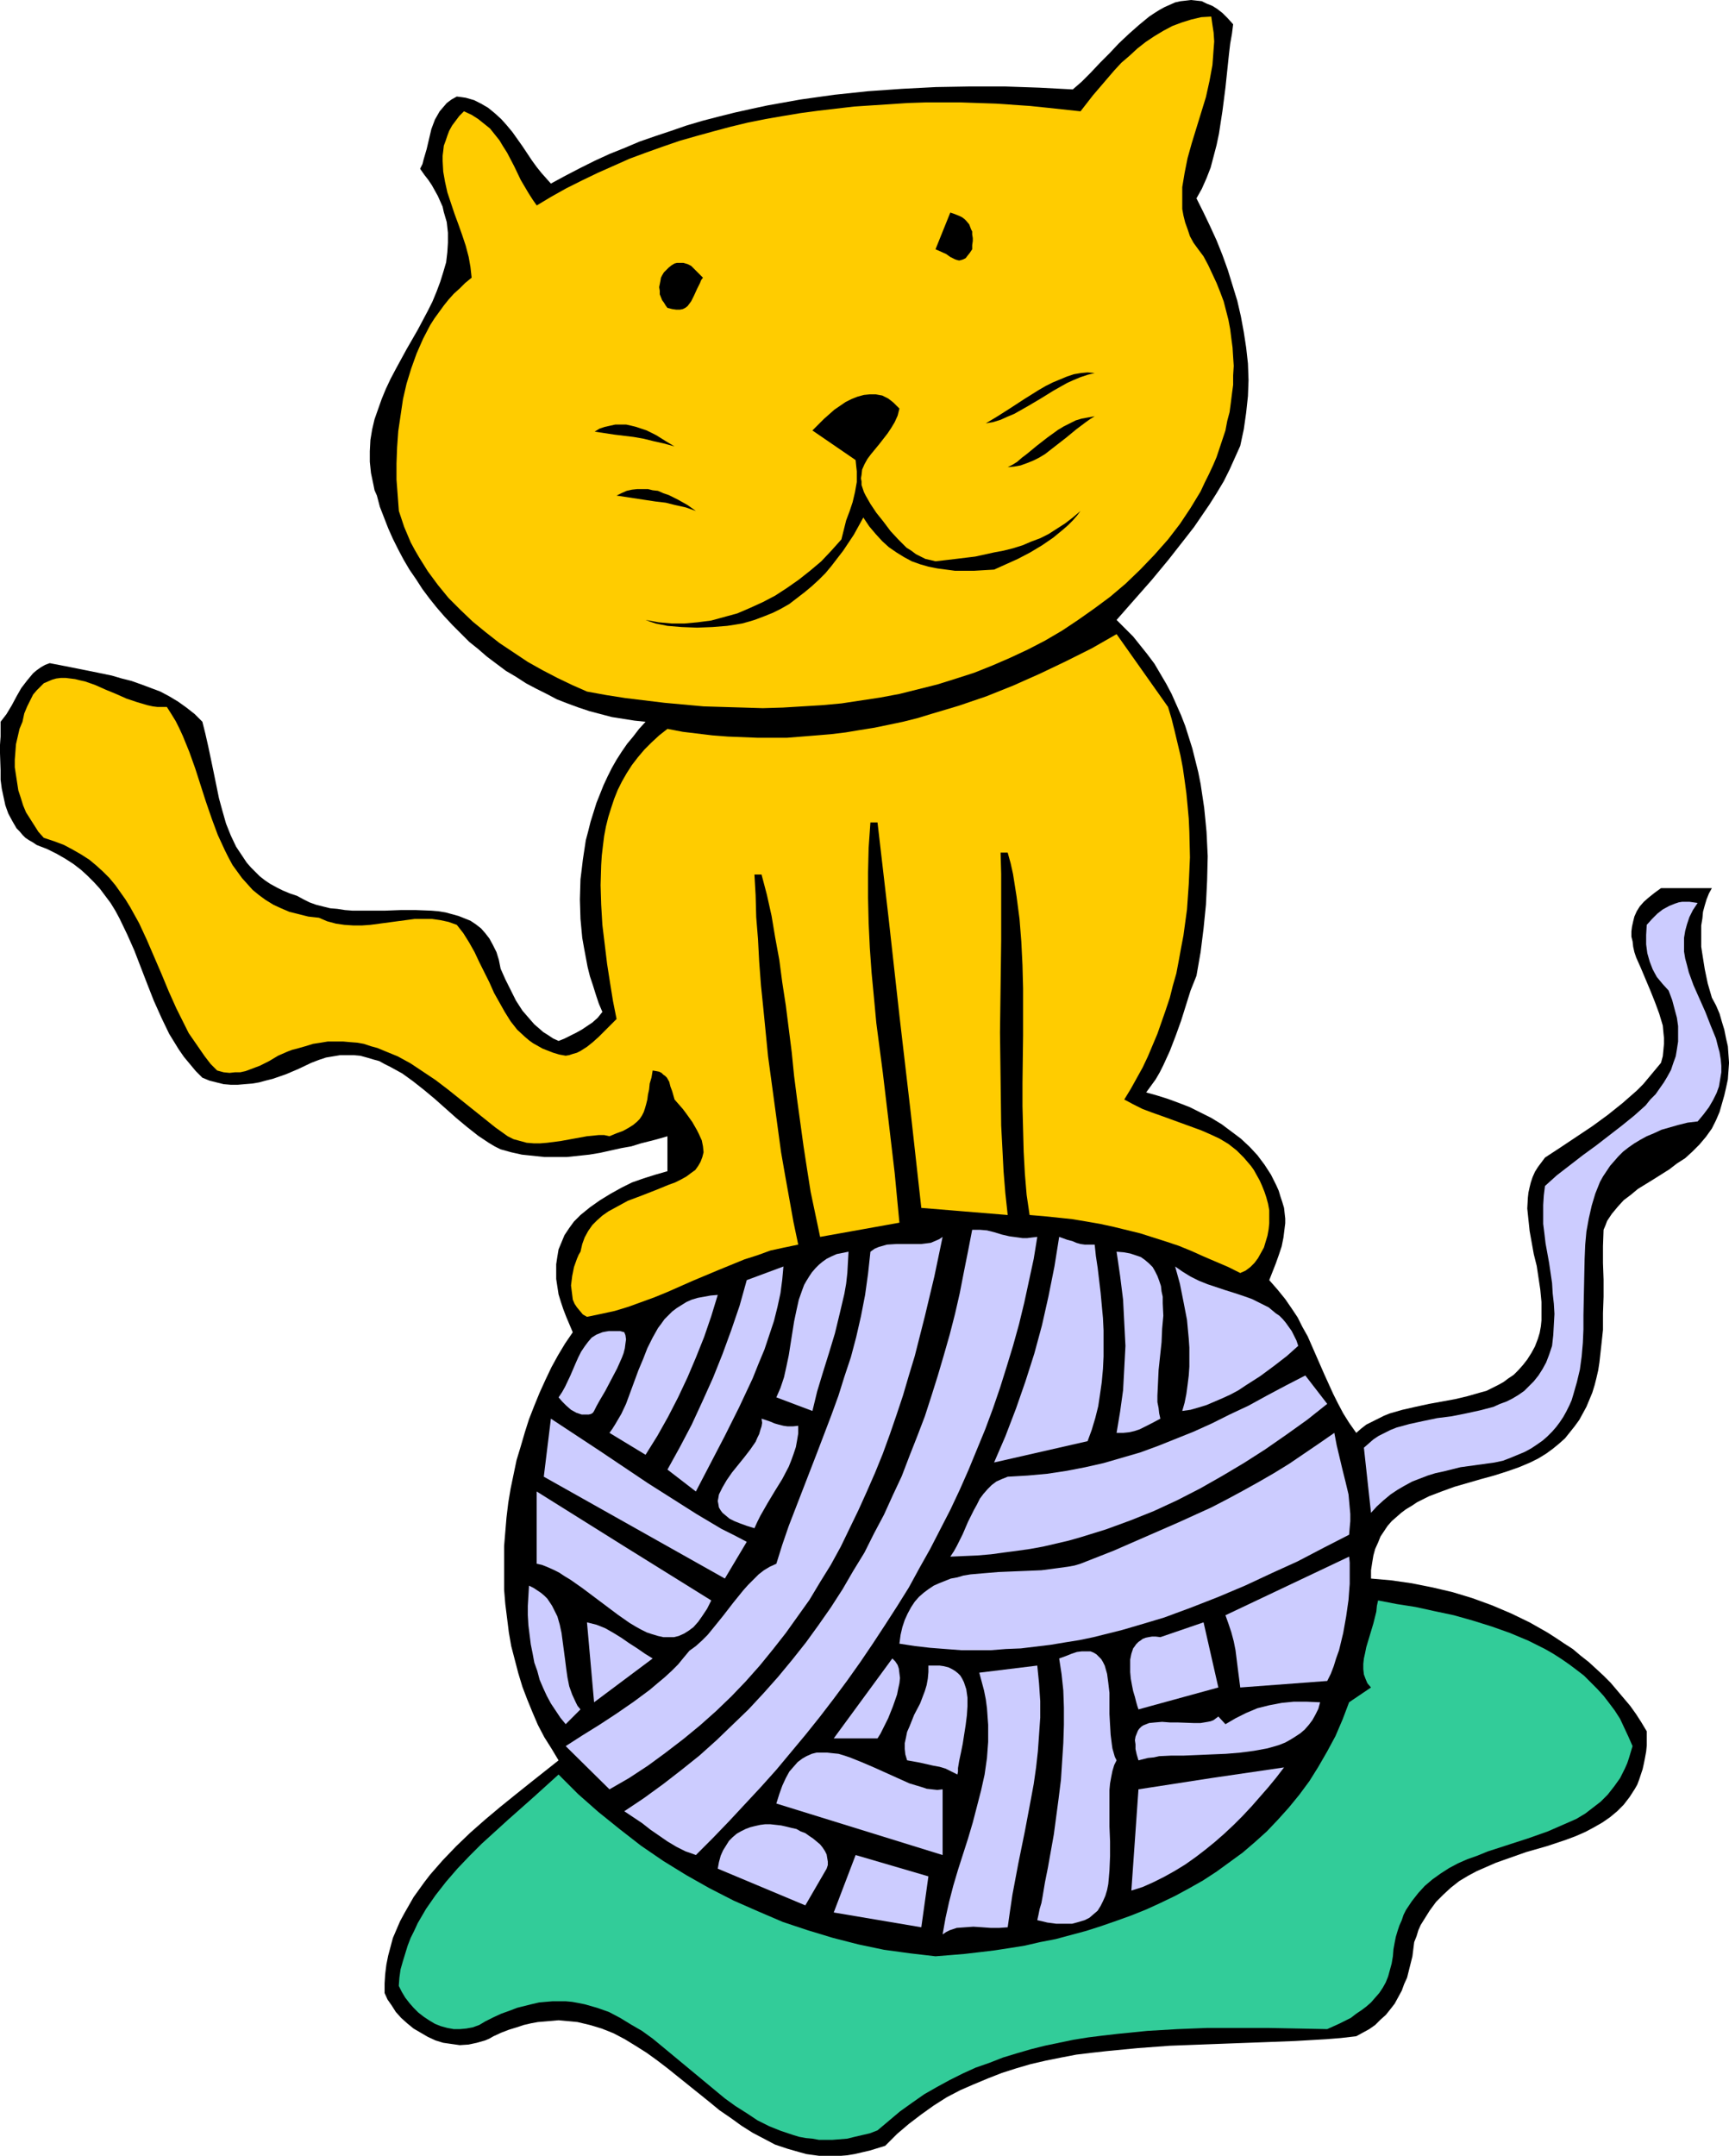 <?xml version="1.0" encoding="UTF-8" standalone="no"?>
<svg
   version="1.0"
   width="124.904mm"
   height="155.668mm"
   id="svg39"
   sodipodi:docname="Cat with Yarn 5.wmf"
   xmlns:inkscape="http://www.inkscape.org/namespaces/inkscape"
   xmlns:sodipodi="http://sodipodi.sourceforge.net/DTD/sodipodi-0.dtd"
   xmlns="http://www.w3.org/2000/svg"
   xmlns:svg="http://www.w3.org/2000/svg">
  <sodipodi:namedview
     id="namedview39"
     pagecolor="#ffffff"
     bordercolor="#000000"
     borderopacity="0.25"
     inkscape:showpageshadow="2"
     inkscape:pageopacity="0.0"
     inkscape:pagecheckerboard="0"
     inkscape:deskcolor="#d1d1d1"
     inkscape:document-units="mm" />
  <defs
     id="defs1">
    <pattern
       id="WMFhbasepattern"
       patternUnits="userSpaceOnUse"
       width="6"
       height="6"
       x="0"
       y="0" />
  </defs>
  <path
     style="fill:#000000;fill-opacity:1;fill-rule:evenodd;stroke:none"
     d="m 336.692,6.625 -0.323,2.585 -0.485,2.747 -0.323,2.747 -0.323,3.07 -0.323,3.07 -0.323,3.07 -0.808,6.302 -0.969,6.302 -0.646,3.07 -0.808,3.07 -0.808,3.07 -1.131,2.909 -1.292,2.909 -1.454,2.585 1.939,3.878 1.777,3.717 1.777,3.878 1.616,4.04 1.454,4.04 1.292,4.201 1.292,4.201 0.969,4.201 0.808,4.363 0.646,4.201 0.485,4.363 0.162,4.525 -0.162,4.363 -0.485,4.525 -0.646,4.525 -0.969,4.525 -1.454,3.232 -1.454,3.232 -1.616,3.232 -1.939,3.232 -1.939,3.07 -2.1,3.07 -2.1,3.07 -2.262,2.909 -4.685,5.979 -4.685,5.656 -4.847,5.494 -4.685,5.333 2.262,2.262 2.262,2.262 1.939,2.424 1.939,2.424 1.939,2.585 1.616,2.747 1.616,2.747 1.454,2.747 1.292,2.909 1.292,2.909 1.131,2.909 0.969,3.07 0.969,3.07 0.808,3.232 0.808,3.232 0.646,3.232 0.969,6.464 0.323,3.232 0.323,3.393 0.323,6.625 -0.162,6.625 -0.323,6.625 -0.646,6.464 -0.808,6.464 -1.131,6.464 -1.616,4.04 -2.585,8.241 -1.454,4.04 -1.616,4.201 -1.777,3.878 -0.969,1.939 -1.131,1.939 -1.292,1.778 -1.292,1.778 2.908,0.808 3.07,0.97 3.07,1.131 2.908,1.131 2.908,1.454 2.908,1.454 2.908,1.778 2.585,1.939 2.585,1.939 2.423,2.262 2.1,2.262 1.939,2.585 1.777,2.747 1.454,2.909 0.646,1.454 0.485,1.616 0.485,1.454 0.485,1.616 0.162,1.454 0.162,1.454 v 1.293 l -0.162,1.293 -0.323,2.585 -0.485,2.424 -0.808,2.424 -0.808,2.262 -1.777,4.525 2.262,2.585 2.1,2.585 1.777,2.585 1.616,2.424 1.292,2.585 1.454,2.585 2.262,5.171 2.262,5.171 2.423,5.332 1.292,2.585 1.454,2.747 1.616,2.585 1.939,2.747 1.292,-1.131 1.454,-1.131 1.616,-0.808 1.616,-0.808 1.616,-0.808 1.616,-0.646 3.393,-0.97 3.554,-0.808 3.716,-0.808 7.109,-1.293 3.393,-0.808 3.393,-0.97 1.777,-0.485 1.616,-0.808 1.616,-0.808 1.454,-0.808 1.292,-0.97 1.454,-0.97 1.292,-1.293 1.292,-1.454 1.131,-1.454 1.131,-1.778 0.969,-1.778 0.808,-2.101 0.485,-1.616 0.323,-1.778 0.162,-1.616 v -1.778 -3.232 l -0.323,-3.393 -0.485,-3.232 -0.485,-3.232 -0.808,-3.232 -1.131,-6.302 -0.323,-3.07 -0.323,-3.07 0.162,-2.909 0.162,-1.454 0.323,-1.454 0.323,-1.293 0.485,-1.454 0.646,-1.454 0.808,-1.293 0.969,-1.293 0.969,-1.293 4.201,-2.747 4.362,-2.909 4.362,-2.909 4.201,-3.07 4.039,-3.232 3.877,-3.393 1.777,-1.778 1.616,-1.939 1.616,-1.939 1.616,-1.939 0.485,-1.778 0.162,-1.616 0.162,-1.778 v -1.616 l -0.162,-1.616 -0.162,-1.778 -0.485,-1.616 -0.485,-1.616 -1.131,-3.07 -1.292,-3.232 -1.292,-3.07 -1.292,-3.07 -1.292,-2.909 -0.485,-1.454 -0.323,-1.454 -0.162,-1.454 -0.323,-1.293 v -1.454 l 0.162,-1.293 0.323,-1.454 0.323,-1.293 0.646,-1.454 0.808,-1.293 1.131,-1.293 1.292,-1.131 1.616,-1.293 1.777,-1.293 h 13.894 l -0.808,1.454 -0.646,1.616 -0.485,1.616 -0.485,1.778 -0.162,1.778 -0.323,1.939 v 1.939 1.939 1.939 l 0.323,2.101 0.646,4.04 0.808,3.878 1.131,3.878 1.131,2.101 0.969,2.262 0.646,2.262 0.646,2.101 0.485,2.424 0.485,2.101 0.162,2.262 0.162,2.262 -0.162,2.262 -0.162,2.262 -0.485,2.262 -0.485,2.101 -0.646,2.262 -0.646,2.262 -0.969,2.262 -1.131,2.262 -1.616,2.262 -1.777,2.101 -1.939,1.939 -1.939,1.778 -2.262,1.454 -2.1,1.616 -4.362,2.747 -4.201,2.585 -1.939,1.616 -1.939,1.454 -1.616,1.778 -1.616,1.939 -1.292,1.939 -0.485,1.293 -0.485,1.131 -0.162,4.525 v 4.525 l 0.162,4.525 v 4.686 l -0.162,4.525 v 4.525 l -0.485,4.525 -0.485,4.363 -0.323,2.101 -0.485,2.101 -0.485,1.939 -0.646,2.101 -0.808,1.939 -0.808,1.939 -0.969,1.778 -0.969,1.778 -1.292,1.778 -1.292,1.616 -1.292,1.616 -1.616,1.454 -1.777,1.454 -1.777,1.293 -2.1,1.293 -2.262,1.131 -3.07,1.293 -3.231,1.131 -3.554,1.131 -3.554,0.97 -7.27,2.101 -3.554,1.293 -3.393,1.293 -3.231,1.616 -1.454,0.97 -1.616,0.97 -1.292,0.97 -1.292,1.131 -1.292,1.131 -1.131,1.293 -0.969,1.454 -0.969,1.454 -0.646,1.616 -0.808,1.778 -0.485,1.778 -0.323,1.939 -0.323,2.101 v 2.262 l 5.493,0.485 5.655,0.808 5.655,1.131 5.493,1.293 5.331,1.616 5.331,1.939 5.331,2.262 5.008,2.424 4.847,2.747 2.262,1.454 2.423,1.616 2.262,1.454 2.1,1.778 2.262,1.778 1.939,1.778 2.1,1.939 1.939,1.939 1.777,2.101 1.777,2.101 1.777,2.101 1.616,2.262 1.454,2.262 1.454,2.424 v 1.939 1.939 l -0.162,1.616 -0.323,1.778 -0.323,1.616 -0.323,1.454 -0.485,1.454 -0.485,1.454 -0.485,1.293 -0.646,1.131 -1.454,2.262 -1.616,2.101 -1.777,1.778 -1.939,1.616 -2.1,1.454 -2.262,1.293 -2.423,1.293 -2.585,1.131 -2.585,0.97 -5.331,1.778 -5.655,1.616 -5.493,1.939 -2.747,0.97 -2.585,1.131 -2.585,1.131 -2.423,1.293 -2.423,1.454 -2.262,1.778 -2.1,1.939 -1.939,1.939 -1.777,2.424 -1.616,2.585 -0.808,1.293 -0.646,1.454 -0.485,1.616 -0.646,1.616 -0.485,3.878 -0.485,1.939 -0.485,1.939 -0.485,1.939 -0.808,1.778 -0.646,1.778 -0.969,1.778 -0.969,1.778 -1.131,1.454 -1.292,1.616 -1.454,1.293 -1.454,1.454 -1.616,1.131 -1.777,0.97 -1.777,0.97 -4.201,0.485 -4.039,0.323 -8.401,0.485 -8.401,0.323 -8.724,0.323 -8.563,0.323 -8.563,0.323 -8.724,0.646 -8.401,0.808 -4.362,0.485 -4.039,0.485 -4.201,0.808 -4.039,0.808 -4.201,0.97 -3.877,1.131 -4.039,1.293 -3.716,1.454 -3.877,1.616 -3.716,1.616 -3.716,1.939 -3.554,2.262 -3.393,2.424 -3.393,2.585 -3.231,2.747 -3.231,3.232 -2.1,0.646 -2.1,0.646 -2.1,0.485 -2.1,0.485 -1.939,0.323 -1.939,0.162 h -1.939 -1.939 -1.777 l -3.554,-0.485 -1.777,-0.485 -3.393,-0.97 -3.393,-1.131 -3.07,-1.616 -3.07,-1.616 -3.07,-1.939 -2.908,-2.101 -3.07,-2.101 -2.747,-2.262 -11.471,-9.211 -2.747,-2.101 -2.908,-2.101 -3.07,-1.939 -2.908,-1.778 -3.07,-1.616 -3.231,-1.293 -3.231,-0.97 -3.393,-0.808 -1.616,-0.162 -1.777,-0.162 -1.777,-0.162 -1.777,0.162 -1.939,0.162 -1.939,0.162 -1.777,0.323 -2.1,0.485 -1.939,0.646 -2.1,0.646 -2.1,0.808 -2.1,0.97 -1.131,0.646 -1.131,0.485 -2.262,0.646 -2.262,0.485 -2.423,0.162 -2.262,-0.323 -2.262,-0.323 -2.1,-0.646 -2.1,-0.97 -1.939,-1.131 -1.939,-1.131 -1.777,-1.454 -1.616,-1.454 -1.454,-1.616 -1.131,-1.778 -1.131,-1.616 -0.808,-1.778 v -2.585 l 0.162,-2.585 0.323,-2.585 0.485,-2.424 0.646,-2.424 0.646,-2.424 0.969,-2.262 0.969,-2.262 1.131,-2.101 1.292,-2.262 1.292,-2.262 2.908,-4.04 1.616,-2.101 3.393,-3.878 3.716,-3.878 3.877,-3.717 4.039,-3.555 4.039,-3.393 4.201,-3.393 4.039,-3.232 3.877,-3.07 3.877,-3.07 -1.939,-3.232 -1.939,-3.07 -1.777,-3.393 -1.454,-3.393 -1.454,-3.555 -1.292,-3.393 -1.131,-3.717 -0.969,-3.717 -0.969,-3.717 -0.646,-3.717 -0.485,-3.878 -0.485,-3.878 -0.323,-3.878 v -4.04 -3.878 -4.04 l 0.323,-3.878 0.323,-3.878 0.485,-4.04 0.646,-3.878 0.808,-3.878 0.808,-3.878 1.131,-3.717 1.131,-3.878 1.131,-3.555 1.454,-3.717 1.454,-3.555 1.616,-3.555 1.616,-3.393 1.777,-3.232 1.939,-3.232 2.1,-3.07 -1.777,-4.201 -0.808,-2.101 -0.646,-1.939 -0.646,-2.101 -0.323,-2.101 -0.323,-2.101 v -2.101 -1.939 l 0.323,-2.101 0.323,-1.939 0.808,-1.939 0.808,-1.939 1.292,-1.939 1.292,-1.778 1.777,-1.778 2.585,-2.101 2.747,-1.939 2.908,-1.778 2.908,-1.616 2.908,-1.454 3.231,-1.131 3.07,-0.97 3.393,-0.97 v -9.534 l -2.262,0.646 -2.423,0.646 -2.585,0.646 -2.585,0.808 -2.747,0.485 -2.908,0.646 -2.908,0.646 -2.908,0.485 -3.07,0.323 -3.07,0.323 h -3.07 -3.07 l -3.07,-0.323 -3.07,-0.323 -2.908,-0.646 -2.908,-0.808 -1.616,-0.808 -1.616,-0.97 -2.908,-1.939 -3.07,-2.424 -2.908,-2.424 -2.908,-2.585 -2.908,-2.585 -2.908,-2.424 -3.07,-2.424 -2.908,-2.101 -3.231,-1.778 -1.616,-0.808 -1.454,-0.808 -1.777,-0.485 -1.616,-0.485 -1.777,-0.485 -1.777,-0.162 h -1.777 -1.939 l -1.939,0.323 -1.939,0.323 -1.939,0.646 -2.1,0.808 -3.393,1.616 -3.393,1.454 -3.716,1.293 -1.939,0.485 -1.777,0.485 -1.939,0.323 -1.939,0.162 -1.939,0.162 h -1.939 l -1.939,-0.162 -1.939,-0.485 -1.939,-0.485 -1.939,-0.808 -1.777,-1.778 -1.616,-1.939 -1.616,-1.939 -1.454,-2.101 -1.292,-2.101 -1.292,-2.101 -2.1,-4.363 -2.1,-4.686 -1.777,-4.525 -3.554,-9.211 -1.939,-4.363 -2.1,-4.363 -1.131,-2.101 -1.292,-2.101 -1.454,-1.939 -1.454,-1.939 -1.616,-1.778 -1.777,-1.778 -1.777,-1.616 -2.1,-1.616 -2.262,-1.454 -2.262,-1.293 -2.585,-1.293 -2.908,-1.131 L 9.047,229.944 7.916,229.298 6.947,228.651 6.139,227.843 5.331,226.874 4.524,226.066 3.393,224.127 2.262,222.026 1.454,219.764 0.969,217.502 0.485,215.239 0.162,212.815 v -2.585 L 0,205.544 v -2.262 l 0.162,-2.262 v -4.04 l 1.616,-2.101 1.454,-2.424 1.292,-2.424 1.292,-2.262 1.616,-2.101 0.808,-0.97 0.808,-0.97 0.969,-0.808 1.131,-0.808 1.131,-0.646 1.292,-0.485 5.816,1.131 5.655,1.131 5.493,1.131 2.747,0.808 2.585,0.646 2.747,0.97 2.585,0.97 2.585,0.97 2.423,1.293 2.423,1.454 2.262,1.616 2.262,1.778 2.1,2.101 0.808,3.232 0.808,3.555 1.454,6.948 1.454,7.11 0.969,3.555 0.969,3.393 1.292,3.232 1.454,3.07 0.969,1.454 1.939,2.909 1.131,1.293 1.131,1.131 1.292,1.293 1.454,1.131 1.454,0.97 1.777,0.97 1.616,0.808 1.939,0.808 1.939,0.646 1.777,0.97 1.616,0.808 1.777,0.646 1.939,0.485 1.939,0.485 1.939,0.162 2.1,0.323 2.1,0.162 h 4.362 4.362 l 4.362,-0.162 h 4.201 l 4.201,0.162 1.939,0.162 1.939,0.323 1.777,0.485 1.777,0.485 1.616,0.646 1.616,0.646 1.454,0.97 1.454,1.131 1.131,1.293 1.131,1.454 0.969,1.778 0.969,1.939 0.646,2.101 0.485,2.424 1.292,2.909 1.454,2.909 1.454,2.909 1.777,2.747 2.1,2.424 1.131,1.293 1.131,0.97 1.292,1.131 1.292,0.808 1.454,0.97 1.454,0.646 1.616,-0.646 3.231,-1.616 1.454,-0.808 1.454,-0.97 1.454,-0.97 1.454,-1.293 1.292,-1.616 -0.969,-2.262 -0.808,-2.424 -0.808,-2.585 -0.808,-2.424 -0.646,-2.585 -0.485,-2.585 -0.485,-2.585 -0.485,-2.747 -0.485,-5.171 -0.162,-5.333 0.162,-5.494 0.323,-2.585 0.323,-2.747 0.808,-5.332 0.646,-2.424 0.646,-2.585 0.808,-2.585 0.808,-2.585 0.969,-2.424 0.969,-2.424 1.131,-2.424 1.131,-2.262 1.292,-2.262 1.454,-2.262 1.454,-2.101 1.616,-1.939 1.616,-2.101 1.777,-1.939 -3.07,-0.323 -3.07,-0.485 -3.07,-0.485 -3.07,-0.808 -3.07,-0.808 -2.908,-0.97 -3.07,-1.131 -2.908,-1.131 -2.747,-1.454 -2.908,-1.454 -2.747,-1.454 -2.747,-1.778 -2.747,-1.616 -2.585,-1.939 -2.585,-1.939 -2.423,-2.101 -2.423,-1.939 -2.262,-2.262 -2.262,-2.262 -2.262,-2.424 -2.1,-2.424 -1.939,-2.424 -1.939,-2.585 -1.777,-2.747 -1.777,-2.585 -1.616,-2.747 -1.454,-2.747 -1.454,-2.909 -1.292,-2.909 -1.131,-2.909 -1.131,-2.909 -0.808,-3.07 -0.646,-1.454 -0.323,-1.616 -0.646,-3.07 -0.323,-3.07 v -2.909 l 0.162,-3.07 0.485,-2.909 0.646,-2.747 0.969,-2.747 0.969,-2.747 1.131,-2.747 1.292,-2.747 1.454,-2.747 2.908,-5.333 3.07,-5.333 2.747,-5.171 1.292,-2.585 1.131,-2.747 0.969,-2.585 0.808,-2.585 0.808,-2.747 0.323,-2.747 0.162,-2.585 v -2.747 l -0.323,-2.909 -0.808,-2.747 -0.323,-1.454 -0.646,-1.454 -0.646,-1.454 -0.808,-1.454 -0.808,-1.454 -0.969,-1.454 -1.131,-1.454 -1.131,-1.616 0.646,-1.293 0.323,-1.293 0.808,-2.747 0.646,-2.747 0.646,-2.747 0.485,-1.293 0.485,-1.293 0.646,-1.131 0.646,-1.131 0.969,-1.131 0.969,-1.131 1.292,-0.97 1.454,-0.808 1.292,0.162 1.131,0.162 2.262,0.646 1.939,0.97 1.939,1.131 1.777,1.454 1.777,1.616 1.454,1.616 1.616,1.939 2.747,3.878 2.585,3.878 1.292,1.778 1.292,1.616 1.292,1.454 1.292,1.454 3.877,-2.101 4.039,-2.101 3.877,-1.939 4.201,-1.939 4.039,-1.616 4.201,-1.778 4.201,-1.454 4.362,-1.454 4.201,-1.454 4.362,-1.293 4.362,-1.131 4.524,-1.131 4.362,-0.97 4.524,-0.97 9.047,-1.616 9.209,-1.293 9.209,-0.97 9.209,-0.646 9.37,-0.485 9.37,-0.162 h 9.37 l 9.37,0.323 9.209,0.485 2.423,-2.101 2.423,-2.424 2.585,-2.747 2.585,-2.585 2.585,-2.747 2.747,-2.585 2.747,-2.424 2.747,-2.262 1.454,-0.97 1.292,-0.808 1.454,-0.808 1.454,-0.646 1.454,-0.646 1.454,-0.323 1.454,-0.162 L 325.221,0 l 1.454,0.162 1.454,0.162 1.292,0.646 1.616,0.646 1.292,0.808 1.454,1.131 1.454,1.454 z"
     id="path1" />
  <path
     style="fill:#ffcc00;fill-opacity:1;fill-rule:evenodd;stroke:none"
     d="m 330.714,4.525 0.323,2.262 0.323,2.101 0.162,2.424 -0.162,2.101 -0.162,2.262 -0.162,2.101 -0.808,4.363 -0.969,4.363 -1.292,4.201 -1.292,4.201 -1.292,4.201 -1.131,4.04 -0.808,4.04 -0.323,1.939 -0.323,1.939 v 2.101 1.778 2.101 l 0.323,1.778 0.485,1.939 0.646,1.778 0.646,1.939 0.969,1.778 1.292,1.778 1.454,1.939 1.292,2.424 1.131,2.424 1.131,2.424 0.969,2.424 0.969,2.585 1.292,5.009 0.485,2.585 0.323,2.585 0.323,2.424 0.162,2.585 0.162,2.424 -0.162,2.585 v 2.585 l -0.323,2.424 -0.323,2.585 -0.323,2.424 -0.646,2.424 -0.485,2.585 -0.808,2.424 -0.808,2.424 -0.808,2.424 -0.969,2.262 -1.131,2.424 -1.131,2.262 -1.131,2.424 -2.747,4.525 -2.908,4.363 -3.231,4.201 -3.716,4.201 -3.877,4.04 -4.039,3.878 -4.201,3.555 -4.362,3.232 -4.362,3.07 -4.362,2.909 -4.685,2.747 -4.685,2.424 -4.847,2.262 -4.847,2.101 -4.847,1.939 -5.008,1.616 -5.17,1.616 -5.17,1.293 -5.17,1.293 -5.17,0.97 -5.331,0.808 -5.331,0.808 -5.331,0.485 -5.331,0.323 -5.331,0.323 -5.493,0.162 -5.331,-0.162 -5.493,-0.162 -5.331,-0.162 -5.331,-0.485 -5.331,-0.485 -5.331,-0.646 -5.331,-0.646 -5.17,-0.808 -5.331,-0.97 -4.039,-1.778 -4.039,-1.939 -4.039,-2.101 -4.039,-2.262 -3.877,-2.585 -3.877,-2.585 -3.716,-2.909 -3.554,-2.909 -3.393,-3.232 -3.231,-3.232 -2.908,-3.555 -2.747,-3.717 -2.423,-3.878 -1.131,-1.939 -1.131,-2.101 -1.777,-4.201 -1.454,-4.363 -0.323,-4.363 -0.323,-4.201 v -4.363 l 0.162,-4.363 0.323,-4.525 0.646,-4.363 0.646,-4.363 0.969,-4.201 1.292,-4.201 1.454,-4.04 1.777,-4.04 1.939,-3.717 1.131,-1.778 1.292,-1.778 1.292,-1.778 1.292,-1.616 1.454,-1.616 1.616,-1.454 1.454,-1.454 1.777,-1.454 -0.323,-2.909 -0.485,-2.747 -0.808,-3.07 -0.969,-2.909 -0.969,-2.747 -1.131,-3.07 -0.969,-2.909 -0.969,-2.909 -0.646,-2.909 -0.485,-2.747 -0.162,-2.909 v -1.454 l 0.162,-1.293 0.162,-1.454 0.485,-1.293 0.485,-1.454 0.485,-1.293 0.808,-1.454 0.969,-1.293 0.969,-1.293 1.292,-1.293 2.1,0.97 1.777,1.131 1.616,1.293 1.616,1.293 1.292,1.616 1.292,1.616 0.969,1.616 1.131,1.778 1.939,3.717 1.777,3.717 2.1,3.555 1.131,1.778 1.131,1.616 4.039,-2.424 4.039,-2.262 4.201,-2.101 4.362,-2.101 4.362,-1.939 4.362,-1.939 4.362,-1.616 4.524,-1.616 4.685,-1.616 4.524,-1.293 4.685,-1.293 4.847,-1.293 4.685,-1.131 4.847,-0.97 4.685,-0.808 4.847,-0.808 4.847,-0.646 9.694,-1.131 4.847,-0.323 9.855,-0.646 4.847,-0.162 h 9.694 l 4.685,0.162 4.847,0.162 4.685,0.323 4.685,0.323 4.685,0.485 4.524,0.485 4.524,0.485 3.393,-4.363 3.877,-4.525 1.939,-2.262 1.939,-2.101 2.262,-1.939 2.1,-1.939 2.262,-1.778 2.423,-1.616 2.423,-1.454 2.423,-1.293 2.585,-0.97 2.585,-0.808 2.747,-0.646 z"
     id="path2" />
  <path
     style="fill:#000000;fill-opacity:1;fill-rule:evenodd;stroke:none"
     d="m 265.444,68.03 -0.646,0.97 -0.646,0.808 -0.485,0.646 -0.646,0.323 -0.485,0.162 -0.646,0.162 -0.646,-0.162 -0.485,-0.162 -1.292,-0.646 -1.131,-0.808 -1.454,-0.646 -1.454,-0.646 4.039,-10.019 0.969,0.323 0.808,0.323 0.808,0.323 0.646,0.323 0.646,0.485 0.485,0.485 0.808,0.97 0.485,1.293 0.323,0.646 v 0.808 l 0.162,0.97 v 0.808 l -0.162,1.131 z"
     id="path3" />
  <path
     style="fill:#000000;fill-opacity:1;fill-rule:evenodd;stroke:none"
     d="m 191.934,75.786 -0.485,0.646 -0.323,0.808 -0.808,1.616 -0.808,1.778 -0.808,1.616 -0.485,0.646 -0.485,0.646 -0.646,0.485 -0.646,0.323 -0.808,0.162 h -0.969 l -1.131,-0.162 -1.292,-0.323 -0.485,-0.646 -0.485,-0.808 -0.485,-0.646 -0.323,-0.808 -0.323,-0.808 v -0.97 l -0.162,-0.97 0.162,-0.808 0.162,-0.808 0.162,-0.97 0.323,-0.646 0.485,-0.808 0.646,-0.646 0.646,-0.646 0.808,-0.646 0.808,-0.485 0.646,-0.162 h 0.646 1.131 l 1.131,0.323 0.969,0.485 0.808,0.808 0.808,0.808 0.808,0.808 z"
     id="path4" />
  <path
     style="fill:#000000;fill-opacity:1;fill-rule:evenodd;stroke:none"
     d="m 298.887,101.802 -1.939,0.485 -1.939,0.646 -1.939,0.808 -1.777,0.808 -3.716,2.101 -3.393,2.101 -3.554,2.101 -3.716,2.101 -1.939,0.808 -1.777,0.808 -2.1,0.646 -1.939,0.323 1.616,-0.97 1.616,-0.97 3.554,-2.262 3.716,-2.424 3.877,-2.424 1.939,-1.131 1.939,-0.97 1.939,-0.808 1.939,-0.808 1.939,-0.646 1.939,-0.323 1.777,-0.162 z"
     id="path5" />
  <path
     style="fill:#000000;fill-opacity:1;fill-rule:evenodd;stroke:none"
     d="m 245.572,111.498 -0.485,1.939 -0.808,1.778 -0.969,1.616 -0.969,1.454 -2.262,2.909 -2.262,2.747 -0.969,1.293 -0.808,1.454 -0.646,1.454 -0.162,1.454 -0.162,0.97 0.162,0.808 v 0.97 l 0.323,0.97 0.323,0.97 0.485,0.97 0.646,1.131 0.646,1.131 1.616,2.424 1.939,2.424 1.939,2.585 2.1,2.262 1.131,1.131 1.131,1.131 1.292,0.808 1.292,0.97 1.292,0.646 1.292,0.646 1.454,0.323 1.292,0.323 5.493,-0.646 5.331,-0.646 5.17,-1.131 2.585,-0.485 2.585,-0.646 2.585,-0.808 2.262,-0.97 2.585,-0.97 2.262,-1.131 2.262,-1.454 2.262,-1.454 2.1,-1.616 2.1,-1.778 -0.969,1.293 -1.131,1.293 -1.292,1.293 -1.292,1.131 -2.747,2.262 -3.07,2.101 -3.231,1.939 -3.393,1.778 -3.231,1.454 -3.231,1.454 -2.747,0.162 -2.747,0.162 h -2.585 -2.585 l -2.423,-0.323 -2.423,-0.323 -2.423,-0.485 -2.262,-0.646 -2.262,-0.808 -2.1,-1.131 -2.1,-1.293 -2.1,-1.454 -1.777,-1.616 -1.777,-1.939 -1.777,-2.101 -1.616,-2.424 -2.585,4.686 -2.908,4.363 -1.616,2.101 -1.616,2.101 -1.616,1.939 -1.777,1.778 -1.939,1.778 -1.939,1.616 -2.1,1.616 -2.1,1.616 -2.262,1.293 -2.262,1.131 -2.423,0.97 -2.585,0.97 -1.616,0.485 -1.777,0.485 -1.939,0.323 -2.1,0.323 -4.039,0.323 -4.201,0.162 -4.201,-0.162 -1.939,-0.162 -1.939,-0.162 -1.616,-0.323 -1.616,-0.323 -1.454,-0.485 -1.292,-0.485 3.554,0.646 3.554,0.323 h 3.554 l 3.554,-0.323 3.716,-0.485 3.554,-0.97 3.554,-0.97 3.393,-1.454 3.554,-1.616 3.393,-1.778 3.231,-2.101 3.231,-2.262 3.07,-2.424 3.07,-2.585 2.747,-2.909 2.747,-3.07 0.646,-2.585 0.646,-2.585 0.969,-2.585 0.808,-2.424 0.646,-2.747 0.485,-2.747 v -1.454 -1.454 l -0.162,-1.454 -0.162,-1.616 -11.794,-8.08 0.969,-0.97 1.131,-1.131 1.131,-1.131 1.292,-1.131 1.454,-1.293 3.07,-2.101 1.616,-0.808 1.616,-0.646 1.777,-0.485 1.616,-0.162 h 1.616 l 1.777,0.323 1.616,0.808 0.646,0.485 0.808,0.646 0.808,0.808 z"
     id="path6" />
  <path
     style="fill:#000000;fill-opacity:1;fill-rule:evenodd;stroke:none"
     d="m 298.887,113.599 -1.292,0.808 -1.131,0.808 -1.292,0.97 -1.292,0.97 -2.747,2.262 -1.454,1.131 -1.454,1.131 -2.908,2.262 -1.616,0.97 -1.616,0.808 -1.616,0.646 -1.777,0.646 -1.777,0.323 -1.777,0.162 1.292,-0.646 1.292,-0.808 1.292,-1.131 1.292,-0.97 2.747,-2.262 1.454,-1.131 1.454,-1.131 2.908,-2.101 1.616,-0.97 1.616,-0.808 1.616,-0.808 1.616,-0.485 1.777,-0.323 z"
     id="path7" />
  <path
     style="fill:#000000;fill-opacity:1;fill-rule:evenodd;stroke:none"
     d="m 189.995,139.453 -2.747,-0.97 -2.908,-0.646 -2.585,-0.646 -2.747,-0.323 -5.331,-0.808 -5.331,-0.808 1.292,-0.646 1.454,-0.646 1.454,-0.323 1.454,-0.162 h 1.292 1.616 l 1.292,0.323 1.454,0.162 1.454,0.646 1.454,0.485 2.585,1.293 2.585,1.454 z"
     id="path8" />
  <path
     style="fill:#000000;fill-opacity:1;fill-rule:evenodd;stroke:none"
     d="m 184.179,121.84 -2.908,-0.808 -2.908,-0.646 -2.585,-0.646 -2.747,-0.485 -5.331,-0.646 -5.331,-0.808 1.292,-0.808 1.454,-0.485 1.454,-0.323 1.454,-0.323 h 1.454 1.454 l 1.454,0.323 1.292,0.323 1.454,0.485 1.454,0.485 2.585,1.293 2.585,1.616 z"
     id="path9" />
  <path
     style="fill:#ffcc00;fill-opacity:1;fill-rule:evenodd;stroke:none"
     d="m 318.92,192.94 0.969,3.232 0.808,3.232 0.808,3.393 0.808,3.393 0.646,3.393 0.485,3.393 0.485,3.555 0.323,3.393 0.323,3.555 0.162,3.555 0.162,6.948 -0.323,7.272 -0.485,6.948 -0.485,3.555 -0.485,3.555 -0.646,3.393 -0.646,3.555 -0.646,3.393 -0.969,3.393 -0.808,3.232 -1.131,3.393 -1.131,3.232 -1.131,3.232 -1.292,3.07 -1.292,3.07 -1.454,3.07 -1.616,2.909 -1.616,2.909 -1.777,2.909 2.423,1.293 2.585,1.293 2.585,0.97 2.747,0.97 5.331,1.939 5.331,1.939 2.585,1.131 2.423,1.131 2.423,1.454 2.262,1.778 1.939,1.939 0.969,1.131 0.969,1.131 0.808,1.131 0.808,1.454 0.808,1.454 0.646,1.454 0.646,1.616 0.485,1.454 0.485,1.778 0.323,1.778 v 1.616 1.939 l -0.162,1.616 -0.323,1.778 -0.485,1.616 -0.485,1.616 -0.808,1.454 -0.808,1.454 -0.969,1.293 -1.131,1.131 -1.292,0.97 -1.454,0.646 -3.231,-1.616 -3.393,-1.454 -3.393,-1.454 -3.231,-1.454 -3.554,-1.454 -3.393,-1.131 -7.109,-2.262 -7.27,-1.778 -3.716,-0.808 -3.716,-0.646 -3.877,-0.646 -7.755,-0.808 -3.877,-0.323 -0.808,-5.494 -0.485,-5.817 -0.323,-5.979 -0.162,-6.14 -0.162,-6.302 v -6.302 l 0.162,-12.927 v -12.927 l -0.162,-6.302 -0.323,-6.464 -0.485,-6.14 -0.808,-6.14 -0.969,-6.14 -0.646,-2.909 -0.808,-2.909 h -1.939 l 0.162,5.817 v 5.979 5.979 6.14 l -0.162,12.604 -0.162,12.604 0.162,12.766 0.162,12.604 0.323,6.14 0.323,6.302 0.485,5.979 0.646,5.979 -23.588,-1.939 -2.908,-26.178 -3.07,-26.339 -2.908,-26.178 -3.07,-26.501 h -1.939 l -0.485,6.948 -0.162,6.787 v 6.787 l 0.162,6.948 0.323,6.787 0.485,6.787 0.646,6.787 0.646,6.948 1.777,13.574 1.616,13.574 1.616,13.735 0.646,6.787 0.646,6.787 -21.649,3.878 -1.292,-6.14 -1.292,-6.14 -0.969,-6.14 -0.969,-6.302 -1.777,-12.927 -0.808,-6.302 -0.646,-6.464 -1.616,-12.766 -0.969,-6.302 -0.808,-6.14 -1.131,-6.14 -0.969,-5.817 -1.292,-5.817 -1.454,-5.494 h -1.939 l 0.323,5.656 0.162,5.979 0.485,5.979 0.323,6.14 0.485,6.464 0.646,6.302 1.292,13.089 1.777,13.089 1.777,13.089 1.131,6.464 1.131,6.302 1.131,6.302 1.292,6.14 -3.877,0.808 -3.716,0.808 -3.554,1.293 -3.554,1.131 -3.554,1.454 -3.554,1.454 -6.947,2.909 -6.947,3.07 -3.554,1.454 -3.554,1.293 -3.554,1.293 -3.716,1.131 -3.716,0.808 -3.877,0.808 -1.131,-0.646 -0.808,-0.97 -0.808,-0.97 -0.646,-0.97 -0.485,-1.131 -0.162,-1.293 -0.162,-1.293 -0.162,-1.293 0.323,-2.585 0.485,-2.424 0.808,-2.262 0.485,-1.131 0.485,-0.808 0.485,-2.101 0.646,-1.778 0.969,-1.778 1.131,-1.616 1.292,-1.293 1.454,-1.293 1.616,-1.131 1.777,-0.97 1.777,-0.97 1.777,-0.97 3.877,-1.454 3.716,-1.454 3.554,-1.454 1.777,-0.646 1.616,-0.808 1.454,-0.808 1.292,-0.97 1.131,-0.808 0.808,-1.131 0.646,-1.131 0.485,-1.293 0.323,-1.293 -0.162,-1.616 -0.162,-0.808 -0.162,-0.808 -0.808,-1.778 -0.485,-0.97 -0.646,-1.131 -0.646,-1.131 -0.808,-1.131 -0.808,-1.131 -0.969,-1.293 -1.131,-1.293 -1.131,-1.293 -0.323,-1.131 -0.323,-1.131 -0.485,-1.293 -0.323,-1.293 -0.646,-1.131 -0.485,-0.485 -0.485,-0.323 -0.485,-0.485 -0.646,-0.323 -0.808,-0.162 -0.969,-0.162 -0.323,1.939 -0.485,1.616 -0.162,1.616 -0.323,1.454 -0.162,1.293 -0.323,1.293 -0.323,1.131 -0.323,0.97 -0.485,0.97 -0.646,0.97 -0.808,0.808 -0.969,0.808 -1.292,0.808 -1.454,0.808 -1.777,0.646 -1.939,0.808 -1.454,-0.323 h -1.454 l -1.616,0.162 -1.616,0.162 -3.554,0.646 -3.554,0.646 -3.716,0.485 -1.939,0.162 h -1.777 l -1.939,-0.162 -1.777,-0.485 -1.777,-0.485 -1.616,-0.808 -3.393,-2.424 -3.231,-2.585 -3.231,-2.585 -3.231,-2.585 -3.231,-2.585 -3.393,-2.585 -3.393,-2.262 -3.393,-2.262 -3.554,-1.939 -3.554,-1.454 -1.939,-0.808 -1.777,-0.485 -1.939,-0.646 -1.777,-0.323 -2.1,-0.162 -1.777,-0.162 h -2.1 -2.1 l -1.939,0.323 -2.1,0.323 -2.1,0.646 -2.262,0.646 -1.292,0.323 -1.292,0.485 -2.585,1.131 -2.423,1.454 -2.585,1.293 -2.585,0.97 -1.292,0.485 -1.454,0.323 h -1.454 l -1.454,0.162 -1.616,-0.162 -1.777,-0.485 -1.777,-1.778 -1.616,-2.101 -1.454,-2.101 -1.454,-2.101 -1.454,-2.101 -1.131,-2.262 -2.262,-4.525 -2.1,-4.686 -1.939,-4.686 -4.039,-9.372 -2.1,-4.525 -2.423,-4.363 -1.292,-2.101 -2.747,-3.878 -1.616,-1.939 -1.777,-1.778 -1.777,-1.616 -1.939,-1.616 -2.262,-1.454 -2.262,-1.293 -2.423,-1.293 -2.585,-0.97 -2.908,-0.97 -1.454,-1.616 -1.131,-1.778 -1.131,-1.778 -1.131,-1.778 -0.808,-1.939 -0.646,-2.101 -0.646,-1.939 -0.323,-2.101 -0.323,-2.101 -0.323,-2.101 v -2.101 l 0.162,-2.101 0.162,-2.101 0.485,-2.101 0.485,-2.101 0.808,-1.939 0.485,-2.262 0.808,-1.939 0.808,-1.616 0.808,-1.616 0.969,-1.131 0.969,-0.97 0.969,-0.97 1.131,-0.485 1.131,-0.485 1.131,-0.323 1.292,-0.162 h 1.292 l 1.292,0.162 1.292,0.162 1.292,0.323 1.454,0.323 2.747,0.97 2.908,1.293 2.747,1.131 2.908,1.293 2.908,0.97 2.747,0.808 1.454,0.323 1.292,0.162 h 1.292 1.292 l 1.131,1.778 1.292,2.101 0.969,1.939 0.969,2.101 1.777,4.363 1.616,4.525 1.454,4.525 1.454,4.525 1.616,4.686 1.616,4.363 1.939,4.201 0.969,1.939 1.131,2.101 1.292,1.778 1.292,1.778 1.454,1.616 1.454,1.616 1.777,1.454 1.777,1.293 2.1,1.293 2.1,0.97 2.262,0.97 2.585,0.646 2.585,0.646 2.908,0.323 2.262,0.97 2.423,0.646 2.262,0.323 2.423,0.162 h 2.423 l 2.262,-0.162 4.847,-0.646 4.847,-0.646 2.423,-0.323 h 2.262 2.423 l 2.262,0.323 2.262,0.485 2.262,0.808 1.777,2.262 1.616,2.585 1.454,2.585 1.292,2.747 2.747,5.494 1.292,2.909 1.454,2.585 1.454,2.585 1.616,2.585 1.777,2.262 2.1,1.939 1.131,0.97 1.131,0.808 2.585,1.454 2.908,1.131 1.616,0.485 1.777,0.323 0.969,-0.162 0.969,-0.323 1.131,-0.323 0.969,-0.485 1.777,-1.131 1.616,-1.293 1.616,-1.454 1.616,-1.616 3.231,-3.232 -0.969,-4.848 -0.808,-5.009 -0.808,-5.171 -0.646,-5.333 -0.646,-5.332 -0.323,-5.494 -0.162,-5.333 0.162,-5.494 0.162,-2.585 0.323,-2.747 0.323,-2.585 0.485,-2.585 0.646,-2.585 0.808,-2.585 0.808,-2.424 0.969,-2.424 1.131,-2.262 1.292,-2.262 1.454,-2.262 1.616,-2.101 1.777,-2.101 1.939,-1.939 2.1,-1.939 2.262,-1.778 4.201,0.808 4.039,0.485 4.039,0.485 4.201,0.323 4.039,0.162 4.039,0.162 h 4.039 4.039 l 4.039,-0.323 4.039,-0.323 3.877,-0.323 4.039,-0.485 3.877,-0.646 4.039,-0.646 3.877,-0.808 3.877,-0.808 3.877,-0.97 3.716,-1.131 7.593,-2.262 7.593,-2.585 7.27,-2.909 7.27,-3.232 7.109,-3.393 7.109,-3.555 6.786,-3.878 z"
     id="path10" />
  <path
     style="fill:#ccccff;fill-opacity:1;fill-rule:evenodd;stroke:none"
     d="m 463.517,246.426 -1.292,1.939 -0.969,1.939 -0.646,1.939 -0.485,1.778 -0.323,1.939 v 1.939 1.778 l 0.323,1.939 0.485,1.778 0.485,1.939 1.292,3.555 3.231,7.272 1.454,3.717 1.454,3.555 0.485,1.939 0.485,1.778 0.323,1.939 0.162,1.778 v 1.778 l -0.323,1.939 -0.323,1.939 -0.646,1.778 -0.969,1.939 -1.131,1.939 -1.454,1.939 -1.616,1.939 -2.747,0.323 -2.585,0.646 -2.262,0.646 -2.262,0.646 -2.1,0.97 -1.939,0.808 -1.777,0.97 -1.616,0.97 -1.616,1.131 -1.454,1.131 -1.292,1.293 -1.131,1.293 -1.131,1.293 -0.969,1.454 -0.969,1.454 -0.808,1.454 -0.646,1.616 -0.646,1.616 -0.969,3.232 -0.808,3.555 -0.646,3.555 -0.323,3.555 -0.162,3.878 -0.162,7.595 -0.162,7.756 v 3.878 l -0.162,3.717 -0.323,3.717 -0.485,3.555 -0.808,3.393 -0.969,3.393 -0.485,1.616 -0.646,1.454 -0.808,1.616 -0.808,1.454 -0.969,1.454 -0.969,1.293 -1.131,1.293 -1.292,1.293 -1.292,1.131 -1.616,1.131 -1.454,0.97 -1.777,0.97 -1.939,0.808 -1.939,0.808 -2.1,0.808 -2.262,0.485 -4.685,0.646 -4.685,0.646 -4.524,1.131 -2.262,0.485 -2.1,0.646 -2.1,0.808 -2.1,0.808 -2.1,1.131 -1.939,1.131 -1.939,1.293 -1.939,1.616 -1.777,1.616 -1.616,1.778 -1.939,-17.775 1.292,-1.131 1.292,-1.131 1.454,-0.97 1.616,-0.808 1.616,-0.808 1.616,-0.646 1.777,-0.485 1.777,-0.485 3.716,-0.808 3.877,-0.808 3.877,-0.485 4.039,-0.808 3.716,-0.808 3.716,-0.97 1.777,-0.808 1.777,-0.646 1.616,-0.808 1.616,-0.97 1.616,-1.131 1.292,-1.293 1.292,-1.293 1.292,-1.616 1.131,-1.778 0.969,-1.778 0.808,-2.101 0.808,-2.424 0.323,-2.909 0.162,-2.909 0.162,-2.909 -0.162,-2.747 -0.323,-2.909 -0.162,-2.747 -0.808,-5.494 -0.969,-5.333 -0.323,-2.747 -0.323,-2.585 v -2.585 -2.585 l 0.162,-2.585 0.323,-2.585 3.231,-2.909 3.554,-2.747 3.554,-2.747 3.554,-2.585 3.554,-2.747 3.554,-2.747 3.393,-2.747 3.07,-2.747 1.292,-1.616 1.454,-1.454 1.131,-1.616 1.131,-1.616 0.969,-1.616 0.969,-1.778 0.646,-1.939 0.646,-1.778 0.323,-1.939 0.323,-2.101 v -2.101 -2.101 l -0.323,-2.262 -0.646,-2.424 -0.646,-2.424 -0.969,-2.585 -1.616,-1.778 -1.616,-1.939 -1.131,-2.101 -0.808,-2.101 -0.646,-2.262 -0.323,-2.424 v -2.585 l 0.162,-2.747 1.454,-1.616 1.454,-1.454 1.454,-1.131 1.777,-0.97 1.616,-0.646 0.969,-0.323 0.969,-0.162 h 0.969 0.969 l 1.131,0.162 z"
     id="path11" />
  <path
     style="fill:#ccccff;fill-opacity:1;fill-rule:evenodd;stroke:none"
     d="m 283.215,337.564 -0.969,5.979 -1.292,5.979 -1.292,5.979 -1.454,5.979 -1.616,5.817 -1.777,5.817 -1.777,5.656 -1.939,5.656 -2.1,5.656 -2.262,5.494 -2.262,5.494 -2.423,5.494 -2.585,5.494 -2.747,5.333 -2.747,5.333 -2.908,5.171 -2.908,5.333 -3.231,5.171 -3.231,5.009 -3.393,5.171 -3.393,5.009 -3.554,5.009 -3.716,5.009 -3.716,4.848 -3.877,4.848 -4.039,4.848 -4.039,4.848 -4.201,4.686 -4.362,4.686 -4.362,4.686 -4.362,4.525 -4.685,4.686 -1.292,-0.485 -1.454,-0.485 -2.585,-1.293 -2.423,-1.454 -4.685,-3.232 -2.262,-1.778 -2.423,-1.616 -2.423,-1.616 5.331,-3.555 5.331,-3.878 5.008,-3.878 4.847,-3.878 4.685,-4.201 4.362,-4.201 4.362,-4.201 4.201,-4.525 3.877,-4.363 3.877,-4.686 3.716,-4.686 3.393,-4.686 3.393,-4.848 3.231,-5.009 2.908,-5.009 3.07,-5.009 2.585,-5.171 2.747,-5.171 2.423,-5.333 2.423,-5.171 2.1,-5.494 2.1,-5.333 2.1,-5.494 1.777,-5.494 1.777,-5.656 1.616,-5.494 1.616,-5.656 1.454,-5.656 1.292,-5.656 1.131,-5.817 1.131,-5.656 1.131,-5.817 h 0.969 1.131 l 1.939,0.162 1.939,0.485 2.1,0.646 2.1,0.485 2.423,0.323 1.131,0.162 h 1.292 l 1.292,-0.162 z"
     id="path12" />
  <path
     style="fill:#ccccff;fill-opacity:1;fill-rule:evenodd;stroke:none"
     d="m 257.366,337.564 -2.262,10.827 -2.585,10.827 -2.747,10.827 -1.616,5.333 -1.616,5.494 -1.777,5.332 -1.777,5.171 -1.939,5.333 -2.1,5.171 -2.262,5.171 -2.262,5.009 -2.423,5.009 -2.423,5.009 -2.747,5.009 -2.908,4.686 -2.908,4.848 -3.231,4.525 -3.231,4.525 -3.554,4.525 -3.554,4.363 -3.877,4.363 -3.877,4.04 -4.201,4.04 -4.362,3.878 -4.524,3.717 -4.847,3.717 -4.847,3.555 -5.17,3.393 -5.331,3.07 -11.955,-11.796 2.262,-1.454 2.262,-1.454 4.685,-2.909 4.685,-3.07 4.685,-3.232 4.362,-3.232 2.1,-1.778 1.939,-1.616 1.939,-1.778 1.777,-1.778 1.454,-1.778 1.616,-1.939 1.777,-1.293 1.616,-1.454 1.616,-1.616 1.454,-1.778 2.747,-3.393 2.747,-3.555 2.747,-3.393 1.292,-1.454 1.454,-1.454 1.454,-1.454 1.454,-1.131 1.616,-0.97 1.777,-0.808 1.616,-5.171 1.777,-5.171 3.877,-10.019 3.877,-10.019 3.877,-10.18 1.939,-5.332 1.616,-5.171 1.777,-5.333 1.454,-5.494 1.292,-5.656 1.131,-5.817 0.808,-5.817 0.646,-5.979 1.131,-0.808 1.131,-0.485 1.131,-0.323 1.131,-0.323 2.585,-0.162 h 5.493 1.292 l 1.292,-0.162 1.292,-0.162 1.131,-0.485 1.131,-0.485 z"
     id="path13" />
  <path
     style="fill:#ccccff;fill-opacity:1;fill-rule:evenodd;stroke:none"
     d="m 298.887,339.665 0.323,3.07 0.485,3.232 0.808,6.787 0.646,6.948 0.162,3.393 v 3.555 3.555 l -0.162,3.393 -0.323,3.555 -0.485,3.393 -0.485,3.232 -0.808,3.232 -0.969,3.232 -1.131,3.07 -25.527,5.817 3.07,-7.11 2.908,-7.595 2.585,-7.433 2.423,-7.595 2.1,-7.756 1.777,-7.918 1.616,-8.08 1.292,-8.08 2.262,0.808 1.292,0.323 1.131,0.485 1.131,0.323 1.131,0.162 h 1.292 z"
     id="path14" />
  <path
     style="fill:#ccccff;fill-opacity:1;fill-rule:evenodd;stroke:none"
     d="m 221.822,385.072 -9.855,-3.717 1.131,-2.585 0.969,-2.909 0.646,-2.909 0.646,-3.07 0.969,-6.14 0.485,-3.07 0.646,-3.07 0.646,-2.909 0.969,-2.747 0.485,-1.293 0.646,-1.131 0.808,-1.293 0.646,-0.97 0.969,-1.131 0.969,-0.97 0.969,-0.808 1.131,-0.808 1.292,-0.646 1.454,-0.646 1.616,-0.323 1.616,-0.323 -0.162,2.909 -0.162,2.909 -0.323,2.909 -0.485,2.747 -0.646,2.747 -0.646,2.747 -1.292,5.333 -1.616,5.333 -0.808,2.585 -0.808,2.585 -1.616,5.333 z"
     id="path15" />
  <path
     style="fill:#ccccff;fill-opacity:1;fill-rule:evenodd;stroke:none"
     d="m 316.82,387.172 -2.747,1.454 -2.908,1.454 -1.454,0.485 -1.454,0.323 -1.616,0.162 h -1.777 l 0.969,-5.817 0.808,-5.817 0.323,-5.979 0.323,-6.14 -0.323,-6.302 -0.323,-6.302 -0.808,-6.464 -0.969,-6.625 1.939,0.162 1.777,0.323 1.454,0.485 1.454,0.485 1.131,0.808 1.131,0.97 0.969,0.97 0.646,1.131 0.646,1.293 0.485,1.293 0.485,1.454 0.162,1.454 0.323,1.454 v 1.778 l 0.162,3.393 -0.323,3.555 -0.162,3.717 -0.808,7.595 -0.162,3.555 -0.162,3.393 v 1.778 l 0.323,1.616 0.162,1.454 z"
     id="path16" />
  <path
     style="fill:#ccccff;fill-opacity:1;fill-rule:evenodd;stroke:none"
     d="m 189.995,407.048 -7.755,-5.979 3.393,-6.14 3.231,-6.14 2.908,-6.302 2.908,-6.464 2.585,-6.464 2.423,-6.625 2.262,-6.625 1.939,-6.948 10.017,-3.717 -0.323,3.555 -0.485,3.717 -0.808,3.717 -0.969,3.878 -1.292,3.878 -1.292,3.878 -1.616,3.878 -1.616,4.04 -3.716,7.918 -3.877,7.756 -4.039,7.756 -1.939,3.717 z"
     id="path17" />
  <path
     style="fill:#ccccff;fill-opacity:1;fill-rule:evenodd;stroke:none"
     d="m 354.463,367.297 -3.07,2.747 -3.554,2.747 -3.716,2.747 -4.039,2.585 -1.939,1.293 -2.1,1.131 -2.1,0.97 -2.262,0.97 -2.262,0.97 -2.1,0.646 -2.262,0.646 -2.262,0.323 0.646,-2.262 0.485,-2.424 0.323,-2.424 0.323,-2.585 0.162,-2.424 v -2.585 -2.585 l -0.162,-2.424 -0.485,-5.171 -0.969,-5.009 -0.969,-4.848 -1.292,-4.686 2.1,1.454 2.1,1.293 2.262,1.131 2.423,0.97 4.847,1.616 2.585,0.808 2.423,0.808 2.262,0.808 2.262,1.131 2.262,1.131 1.939,1.616 0.969,0.646 0.969,0.97 0.808,0.97 0.808,1.131 0.808,1.131 0.646,1.293 0.646,1.293 z"
     id="path18" />
  <path
     style="fill:#ccccff;fill-opacity:1;fill-rule:evenodd;stroke:none"
     d="m 176.262,397.029 -9.855,-5.979 0.808,-1.131 0.808,-1.293 1.616,-2.747 1.292,-2.747 2.262,-6.14 1.131,-3.07 1.292,-3.07 1.131,-2.909 1.454,-2.909 1.454,-2.585 0.969,-1.293 0.808,-1.131 1.131,-1.131 0.969,-0.97 1.292,-0.97 1.292,-0.808 1.292,-0.808 1.454,-0.646 1.616,-0.485 1.777,-0.323 1.777,-0.323 1.939,-0.162 -1.777,5.817 -1.939,5.656 -2.262,5.656 -2.262,5.333 -2.585,5.494 -2.747,5.333 -2.908,5.171 z"
     id="path19" />
  <path
     style="fill:#ccccff;fill-opacity:1;fill-rule:evenodd;stroke:none"
     d="m 162.207,385.072 -0.323,0.485 -0.485,0.323 -0.646,0.162 h -0.646 -0.646 -0.646 l -1.454,-0.485 -1.454,-0.808 -1.292,-1.131 -1.131,-1.131 -0.969,-1.131 0.969,-1.454 0.808,-1.454 1.454,-3.07 1.454,-3.393 0.646,-1.454 0.808,-1.616 0.969,-1.454 0.969,-1.293 0.969,-1.131 1.292,-0.808 1.616,-0.646 0.808,-0.162 0.969,-0.162 h 0.808 1.131 1.131 l 1.131,0.323 0.323,0.808 0.162,1.131 -0.162,1.131 -0.162,1.293 -0.323,1.293 -0.485,1.293 -0.646,1.454 -0.646,1.454 -1.616,3.07 -1.616,3.07 -1.616,2.747 -0.808,1.454 z"
     id="path20" />
  <path
     style="fill:#ccccff;fill-opacity:1;fill-rule:evenodd;stroke:none"
     d="m 362.38,383.133 -5.493,4.363 -5.655,4.04 -5.816,4.04 -5.816,3.717 -5.978,3.555 -5.978,3.393 -6.301,3.232 -6.301,2.909 -6.462,2.585 -6.624,2.424 -6.786,2.101 -3.393,0.97 -6.947,1.616 -3.554,0.646 -3.393,0.485 -3.716,0.485 -3.554,0.485 -3.716,0.323 -3.716,0.162 -3.716,0.162 0.969,-1.454 0.808,-1.454 1.616,-3.232 1.454,-3.393 1.616,-3.232 0.808,-1.454 0.808,-1.616 0.969,-1.293 1.131,-1.293 1.131,-1.131 1.292,-0.97 1.454,-0.646 1.616,-0.646 5.493,-0.323 5.331,-0.485 5.331,-0.808 5.008,-0.97 5.008,-1.131 5.008,-1.454 5.008,-1.454 4.847,-1.778 4.847,-1.939 4.847,-1.939 5.008,-2.262 4.847,-2.424 5.17,-2.424 5.008,-2.747 5.17,-2.747 5.331,-2.747 z"
     id="path21" />
  <path
     style="fill:#ccccff;fill-opacity:1;fill-rule:evenodd;stroke:none"
     d="m 203.889,420.783 -5.978,10.019 -49.437,-27.794 1.939,-15.836 6.624,4.363 6.624,4.363 13.248,8.888 6.624,4.201 6.624,4.201 6.786,4.04 3.554,1.778 z"
     id="path22" />
  <path
     style="fill:#ccccff;fill-opacity:1;fill-rule:evenodd;stroke:none"
     d="m 217.945,389.111 v 2.101 l -0.323,1.939 -0.323,1.778 -0.646,1.939 -0.646,1.778 -0.646,1.616 -1.777,3.393 -2.1,3.393 -1.939,3.232 -1.939,3.393 -0.808,1.616 -0.808,1.778 -2.1,-0.646 -1.777,-0.646 -1.616,-0.646 -1.292,-0.646 -0.969,-0.808 -0.969,-0.808 -0.485,-0.646 -0.485,-0.808 -0.162,-0.97 -0.162,-0.808 0.162,-0.808 0.162,-0.97 0.485,-0.97 0.485,-0.97 1.131,-1.939 1.454,-2.101 3.393,-4.201 1.616,-2.101 1.454,-2.101 0.485,-1.131 0.485,-0.97 0.323,-1.131 0.323,-0.97 0.162,-0.97 -0.162,-1.131 2.423,0.808 1.131,0.485 1.131,0.323 1.292,0.323 1.131,0.162 h 1.454 z"
     id="path23" />
  <path
     style="fill:#ccccff;fill-opacity:1;fill-rule:evenodd;stroke:none"
     d="m 368.357,418.844 -6.947,3.555 -7.109,3.717 -7.109,3.232 -7.27,3.393 -7.27,3.07 -7.432,2.909 -7.432,2.747 -7.593,2.262 -3.877,1.131 -3.877,0.97 -3.877,0.97 -3.877,0.808 -4.039,0.646 -3.877,0.646 -4.039,0.485 -4.039,0.485 -4.039,0.162 -4.039,0.323 h -4.201 -4.039 l -4.201,-0.323 -4.201,-0.323 -4.201,-0.485 -4.201,-0.646 0.323,-2.424 0.485,-2.101 0.646,-1.939 0.808,-1.778 0.969,-1.778 0.969,-1.454 1.131,-1.293 1.292,-1.131 1.292,-0.97 1.454,-0.97 1.454,-0.646 1.616,-0.646 1.616,-0.646 1.777,-0.323 1.616,-0.485 1.939,-0.323 3.716,-0.323 3.877,-0.323 3.877,-0.162 4.039,-0.162 3.877,-0.162 3.716,-0.485 3.554,-0.485 1.777,-0.323 1.616,-0.485 9.047,-3.555 8.886,-3.878 8.886,-3.878 8.886,-4.04 4.362,-2.262 4.201,-2.262 4.362,-2.424 4.201,-2.424 4.201,-2.585 4.039,-2.747 4.039,-2.747 4.201,-2.909 0.646,3.393 0.808,3.393 0.808,3.393 0.808,3.232 0.808,3.393 0.323,3.555 0.162,1.778 v 1.939 l -0.162,1.778 z"
     id="path24" />
  <path
     style="fill:#ccccff;fill-opacity:1;fill-rule:evenodd;stroke:none"
     d="m 194.195,436.781 -1.131,2.262 -1.292,1.939 -1.131,1.616 -1.292,1.454 -1.292,0.97 -1.292,0.808 -1.454,0.646 -1.292,0.323 h -1.454 -1.454 l -1.454,-0.323 -1.616,-0.485 -1.454,-0.485 -1.616,-0.808 -1.454,-0.808 -1.616,-0.97 -3.231,-2.262 -3.231,-2.424 -6.462,-4.848 -3.231,-2.262 -1.616,-0.97 -1.454,-0.97 -1.616,-0.808 -1.454,-0.646 -1.616,-0.646 -1.454,-0.323 v -19.714 l 23.749,14.866 z"
     id="path25" />
  <path
     style="fill:#ccccff;fill-opacity:1;fill-rule:evenodd;stroke:none"
     d="m 362.38,458.757 -23.749,1.778 -0.646,-5.009 -0.646,-5.171 -0.485,-2.424 -0.646,-2.424 -0.808,-2.424 -0.808,-2.262 33.766,-15.998 0.162,1.616 v 1.778 1.939 2.101 l -0.162,2.101 -0.162,2.262 -0.646,4.525 -0.808,4.525 -1.131,4.686 -0.808,2.262 -0.646,2.101 -0.808,2.101 z"
     id="path26" />
  <path
     style="fill:#ccccff;fill-opacity:1;fill-rule:evenodd;stroke:none"
     d="m 158.491,466.514 -4.039,4.04 -1.454,-1.778 -1.292,-1.939 -1.292,-1.939 -1.131,-2.101 -0.969,-2.101 -0.969,-2.262 -0.646,-2.424 -0.808,-2.262 -0.485,-2.585 -0.485,-2.424 -0.323,-2.585 -0.323,-2.585 -0.162,-2.747 v -2.585 l 0.162,-2.747 0.162,-2.747 1.292,0.646 0.969,0.646 0.969,0.646 0.969,0.808 0.808,0.808 0.646,0.97 0.646,0.97 0.485,0.97 0.969,1.939 0.646,2.262 0.485,2.262 0.323,2.424 0.646,4.848 0.323,2.585 0.323,2.262 0.485,2.424 0.808,2.262 0.969,2.101 0.485,0.97 z"
     id="path27" />
  <path
     style="fill:#32cc99;fill-opacity:1;fill-rule:evenodd;stroke:none"
     d="m 445.745,476.532 -0.485,1.616 -0.485,1.616 -0.485,1.454 -0.646,1.454 -1.292,2.585 -1.616,2.262 -1.777,2.262 -1.939,1.939 -2.1,1.616 -2.1,1.616 -2.423,1.454 -2.585,1.131 -2.585,1.131 -2.585,1.131 -5.493,1.939 -5.493,1.778 -5.493,1.778 -2.747,1.131 -2.747,0.97 -2.585,1.131 -2.423,1.293 -2.262,1.454 -2.262,1.616 -2.1,1.778 -1.777,1.939 -1.777,2.262 -1.616,2.424 -0.646,1.293 -0.485,1.454 -0.646,1.454 -0.485,1.454 -0.485,1.616 -0.323,1.616 -0.323,1.778 -0.162,1.939 -0.323,1.939 -0.485,1.778 -0.485,1.778 -0.646,1.616 -0.808,1.454 -0.969,1.454 -1.131,1.293 -1.131,1.293 -1.292,1.131 -1.292,0.97 -1.454,0.97 -1.454,1.131 -3.231,1.616 -3.231,1.454 -8.078,-0.162 -8.24,-0.162 h -8.078 -8.24 l -8.24,0.323 -8.24,0.485 -8.078,0.808 -4.201,0.485 -3.877,0.485 -4.039,0.646 -3.877,0.808 -3.877,0.808 -3.877,0.97 -3.877,1.131 -3.716,1.131 -3.716,1.454 -3.716,1.293 -3.554,1.616 -3.554,1.778 -3.554,1.939 -3.393,1.939 -3.231,2.262 -3.393,2.424 -3.07,2.585 -3.07,2.585 -2.1,0.808 -2.1,0.485 -2.1,0.485 -1.939,0.485 -4.039,0.323 h -1.777 -1.939 l -1.777,-0.323 -1.777,-0.162 -1.777,-0.323 -1.616,-0.485 -3.393,-1.131 -3.231,-1.293 -3.231,-1.616 -2.908,-1.939 -3.07,-1.939 -2.908,-2.101 -5.655,-4.686 -5.655,-4.686 -5.655,-4.686 -2.747,-2.262 -2.908,-2.101 -3.07,-1.778 -2.908,-1.778 -3.07,-1.616 -3.231,-1.131 -3.393,-0.97 -1.616,-0.323 -1.777,-0.323 -1.777,-0.162 h -1.777 -1.777 l -1.939,0.162 -1.777,0.162 -2.1,0.485 -1.939,0.485 -1.939,0.485 -2.1,0.808 -2.262,0.808 -2.1,0.97 -2.262,1.131 -1.616,0.97 -1.777,0.646 -1.777,0.323 -1.777,0.162 h -1.616 l -1.777,-0.323 -1.777,-0.485 -1.616,-0.646 -1.616,-0.97 -1.454,-0.97 -1.454,-1.131 -1.292,-1.293 -1.131,-1.293 -1.131,-1.454 -0.969,-1.616 -0.808,-1.616 0.162,-2.262 0.323,-2.262 0.646,-2.262 0.646,-2.101 0.646,-2.101 0.808,-2.101 0.969,-1.939 0.969,-2.101 1.131,-1.939 1.131,-1.939 2.585,-3.717 2.908,-3.717 3.07,-3.555 3.231,-3.393 3.393,-3.393 3.554,-3.232 3.554,-3.232 7.109,-6.302 3.393,-3.07 3.393,-3.07 5.331,5.333 5.493,4.848 5.816,4.686 5.816,4.525 6.139,4.201 6.301,3.878 6.301,3.555 6.624,3.393 6.624,2.909 6.786,2.909 6.786,2.262 6.947,2.101 6.947,1.778 6.947,1.454 7.109,0.97 6.947,0.808 4.039,-0.323 3.877,-0.323 4.201,-0.485 4.039,-0.485 4.201,-0.646 4.039,-0.646 4.201,-0.97 4.201,-0.808 4.201,-1.131 4.201,-1.131 4.039,-1.293 4.201,-1.454 4.039,-1.454 4.039,-1.616 3.877,-1.778 4.039,-1.939 3.877,-2.101 3.716,-2.101 3.716,-2.424 3.554,-2.585 3.554,-2.585 3.393,-2.909 3.231,-2.909 3.07,-3.232 2.908,-3.232 2.908,-3.555 2.747,-3.717 2.423,-3.878 2.423,-4.201 2.262,-4.201 1.939,-4.525 1.777,-4.686 5.978,-4.04 -0.969,-1.131 -0.485,-1.131 -0.485,-1.293 -0.162,-1.454 v -1.454 l 0.162,-1.454 0.323,-1.454 0.323,-1.616 0.969,-3.232 0.969,-3.232 0.808,-3.232 0.162,-1.616 0.323,-1.454 5.008,0.97 5.17,0.808 5.17,1.131 5.331,1.131 5.17,1.454 5.17,1.616 5.008,1.778 5.008,2.101 2.262,1.131 2.262,1.131 2.262,1.293 2.262,1.454 2.1,1.454 1.939,1.454 2.1,1.616 1.777,1.778 1.777,1.778 1.777,1.939 1.616,2.101 1.454,1.939 1.454,2.262 1.131,2.424 1.131,2.424 z"
     id="path28" />
  <path
     style="fill:#ccccff;fill-opacity:1;fill-rule:evenodd;stroke:none"
     d="m 178.201,452.617 -15.994,11.958 -1.939,-21.815 1.292,0.323 1.292,0.323 2.423,0.97 2.262,1.293 2.1,1.293 2.1,1.454 2.262,1.454 2.1,1.454 z"
     id="path29" />
  <path
     style="fill:#ccccff;fill-opacity:1;fill-rule:evenodd;stroke:none"
     d="m 310.842,466.514 -0.323,-0.97 -0.323,-1.131 -0.323,-1.293 -0.485,-1.616 -0.323,-1.616 -0.323,-1.778 -0.162,-1.778 v -1.778 -1.616 l 0.323,-1.616 0.485,-1.454 0.485,-0.646 0.323,-0.485 0.646,-0.646 0.485,-0.323 0.646,-0.485 0.808,-0.323 0.808,-0.162 0.969,-0.162 h 0.969 l 1.292,0.162 11.794,-4.04 4.039,17.775 z"
     id="path30" />
  <path
     style="fill:#ccccff;fill-opacity:1;fill-rule:evenodd;stroke:none"
     d="m 239.594,474.432 h -11.955 l 15.994,-21.815 0.808,0.808 0.646,0.97 0.323,0.97 0.162,1.293 0.162,1.293 -0.162,1.454 -0.323,1.454 -0.323,1.616 -1.131,3.232 -1.292,3.232 -1.454,2.909 -0.646,1.293 z"
     id="path31" />
  <path
     style="fill:#ccccff;fill-opacity:1;fill-rule:evenodd;stroke:none"
     d="m 304.864,480.41 -0.646,1.293 -0.485,1.616 -0.323,1.616 -0.323,1.778 -0.162,1.778 v 1.939 3.878 4.201 l 0.162,4.04 v 4.04 l -0.162,3.878 -0.162,1.939 -0.162,1.778 -0.323,1.616 -0.485,1.616 -0.646,1.454 -0.646,1.293 -0.808,1.293 -1.131,0.97 -1.131,0.97 -1.292,0.646 -1.616,0.485 -1.777,0.485 h -2.1 -2.262 l -2.423,-0.323 -1.292,-0.323 -1.454,-0.323 0.323,-1.454 0.323,-1.616 0.485,-1.616 0.323,-1.778 0.646,-3.878 0.808,-4.04 0.808,-4.525 0.808,-4.525 0.646,-4.848 0.646,-4.848 0.646,-5.171 0.323,-5.009 0.323,-5.009 0.162,-5.009 v -4.686 l -0.162,-4.686 -0.485,-4.525 -0.323,-2.101 -0.323,-2.101 1.777,-0.646 1.616,-0.646 1.454,-0.485 1.292,-0.162 h 1.292 1.131 l 0.808,0.323 0.808,0.485 0.646,0.646 0.646,0.646 0.485,0.808 0.485,0.97 0.323,1.131 0.323,1.131 0.323,2.424 0.323,2.747 v 2.909 2.909 l 0.162,2.909 0.162,2.747 0.323,2.585 0.162,1.131 0.323,1.131 0.323,1.131 z"
     id="path32" />
  <path
     style="fill:#ccccff;fill-opacity:1;fill-rule:evenodd;stroke:none"
     d="m 261.405,484.289 -1.616,-0.808 -1.616,-0.808 -1.616,-0.485 -1.777,-0.323 -3.554,-0.808 -3.554,-0.646 -0.485,-1.616 -0.162,-1.454 v -1.616 l 0.323,-1.454 0.323,-1.616 0.646,-1.454 1.292,-3.232 1.616,-3.07 1.292,-3.393 0.485,-1.616 0.323,-1.778 0.162,-1.778 v -1.778 h 1.616 1.454 l 1.131,0.162 1.292,0.323 0.969,0.485 0.808,0.485 0.808,0.646 0.646,0.646 0.485,0.808 0.485,0.97 0.323,0.97 0.323,0.97 0.162,1.131 0.162,1.131 v 2.424 l -0.162,2.424 -0.323,2.585 -0.808,5.171 -0.485,2.424 -0.485,2.262 -0.323,1.939 v 0.97 z"
     id="path33" />
  <path
     style="fill:#ccccff;fill-opacity:1;fill-rule:evenodd;stroke:none"
     d="m 275.137,525.979 -2.262,0.162 h -2.423 l -2.262,-0.162 -2.423,-0.162 -2.262,0.162 -2.262,0.162 -0.969,0.323 -0.969,0.323 -0.969,0.485 -0.969,0.646 0.808,-4.525 0.969,-4.363 1.131,-4.363 1.292,-4.363 2.747,-8.564 1.292,-4.363 1.131,-4.363 1.131,-4.363 0.969,-4.363 0.646,-4.525 0.323,-4.363 v -2.262 -2.424 l -0.162,-2.262 -0.162,-2.262 -0.323,-2.424 -0.485,-2.424 -0.646,-2.424 -0.646,-2.424 15.833,-1.939 0.485,4.848 0.323,4.848 v 4.525 l -0.323,4.686 -0.323,4.525 -0.485,4.363 -0.646,4.525 -0.808,4.363 -1.616,8.564 -1.777,8.726 -1.616,8.564 -0.646,4.363 z"
     id="path34" />
  <path
     style="fill:#ccccff;fill-opacity:1;fill-rule:evenodd;stroke:none"
     d="m 360.441,464.574 -0.485,1.778 -0.808,1.616 -0.808,1.454 -0.969,1.293 -1.131,1.293 -1.131,0.97 -1.454,0.97 -1.292,0.808 -1.454,0.808 -1.616,0.646 -1.616,0.485 -1.777,0.485 -3.554,0.646 -3.716,0.485 -3.877,0.323 -3.877,0.162 -3.716,0.162 -3.877,0.162 h -3.393 l -3.393,0.162 -1.454,0.323 -1.616,0.162 -1.292,0.323 -1.292,0.323 -0.485,-1.616 -0.323,-1.454 v -1.293 l -0.162,-1.131 0.162,-0.97 0.323,-0.808 0.323,-0.808 0.323,-0.485 0.646,-0.646 0.485,-0.323 0.808,-0.323 0.808,-0.323 1.616,-0.162 1.939,-0.162 2.1,0.162 h 2.1 l 4.362,0.162 h 1.939 l 1.939,-0.323 0.808,-0.162 0.808,-0.323 0.646,-0.485 0.646,-0.485 1.939,2.101 2.747,-1.616 2.908,-1.454 3.07,-1.293 3.231,-0.808 3.393,-0.646 3.231,-0.323 h 3.716 z"
     id="path35" />
  <path
     style="fill:#ccccff;fill-opacity:1;fill-rule:evenodd;stroke:none"
     d="m 257.366,506.265 -45.398,-14.058 0.808,-2.585 0.808,-2.262 0.969,-2.101 0.969,-1.778 1.131,-1.293 1.131,-1.293 1.292,-0.97 1.131,-0.646 1.454,-0.646 1.292,-0.323 h 1.454 1.454 l 1.454,0.162 1.616,0.162 1.616,0.485 1.454,0.485 3.231,1.293 3.393,1.454 3.231,1.454 3.231,1.454 3.231,1.454 1.616,0.485 1.616,0.485 1.454,0.485 1.454,0.162 1.454,0.162 1.454,-0.162 z"
     id="path36" />
  <path
     style="fill:#ccccff;fill-opacity:1;fill-rule:evenodd;stroke:none"
     d="m 350.586,482.349 -2.1,2.747 -2.262,2.747 -2.262,2.585 -2.262,2.585 -2.423,2.585 -2.423,2.424 -2.585,2.424 -2.585,2.262 -2.585,2.101 -2.747,2.101 -2.747,1.939 -2.908,1.778 -2.908,1.616 -2.908,1.454 -2.908,1.293 -3.07,0.97 1.939,-27.632 19.872,-3.07 z"
     id="path37" />
  <path
     style="fill:#ccccff;fill-opacity:1;fill-rule:evenodd;stroke:none"
     d="m 225.7,509.982 -5.816,10.019 -23.911,-10.019 0.323,-1.778 0.485,-1.778 0.646,-1.454 0.808,-1.293 0.808,-1.293 0.969,-0.97 1.131,-0.97 1.131,-0.646 1.292,-0.646 1.292,-0.485 1.292,-0.323 1.454,-0.323 1.292,-0.162 h 1.454 l 1.454,0.162 1.454,0.162 1.454,0.323 1.292,0.323 1.454,0.323 1.131,0.646 1.292,0.485 1.131,0.808 0.969,0.646 0.969,0.808 0.969,0.808 0.646,0.808 0.646,0.97 0.485,0.97 0.162,0.97 0.162,0.97 v 0.97 z"
     id="path38" />
  <path
     style="fill:#ccccff;fill-opacity:1;fill-rule:evenodd;stroke:none"
     d="m 251.549,525.979 -23.911,-4.04 5.978,-15.674 19.872,5.817 z"
     id="path39" />
</svg>
